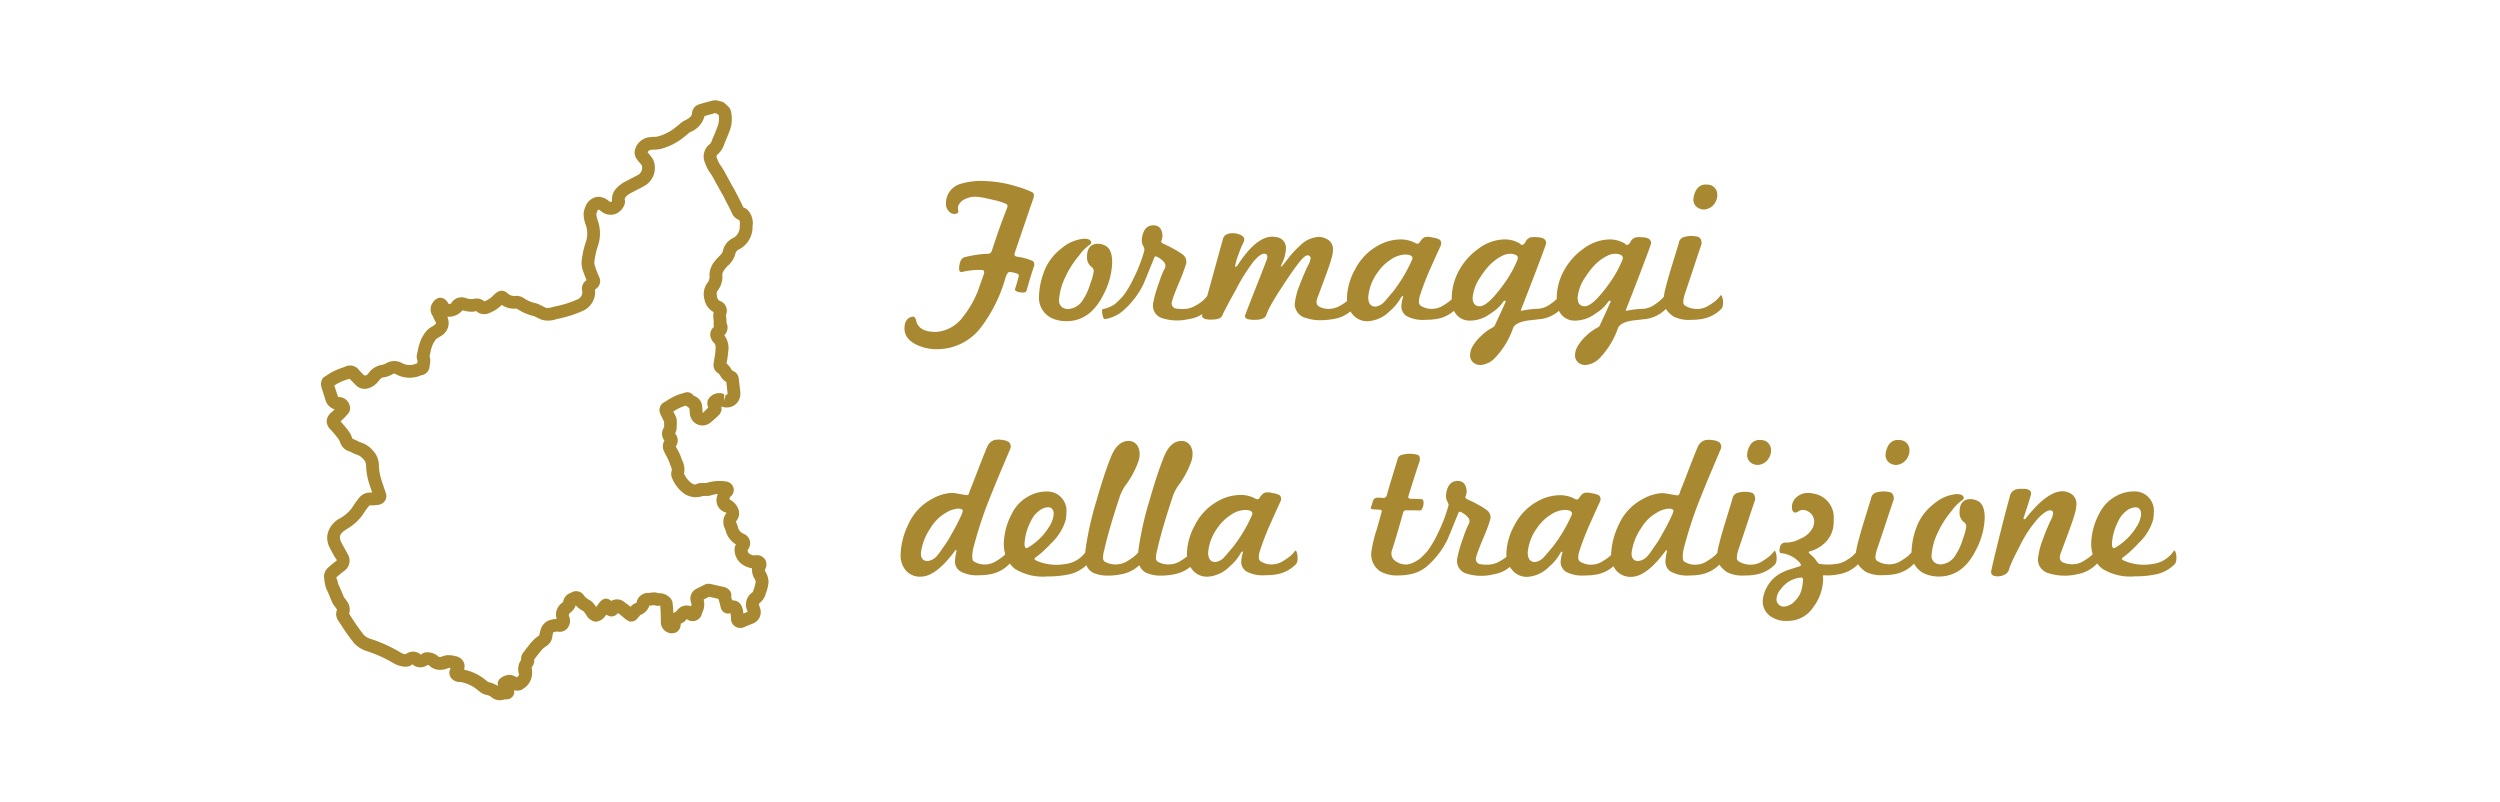 <svg xmlns="http://www.w3.org/2000/svg" width="249.275" height="80" viewBox="0 0 249.275 80">
  <g id="cremosi-tradzione" transform="translate(8127 -5808)">
    <rect id="Rettangolo_1352" data-name="Rettangolo 1352" width="249.275" height="80" transform="translate(-8127 5808)" fill="none"/>
    <g id="Raggruppa_1843" data-name="Raggruppa 1843" transform="translate(10065 15029.676)">
      <path id="Unione_28" data-name="Unione 28" d="M17.746,59.819a1.294,1.294,0,0,1-.763-.32,1.072,1.072,0,0,0-.518-.219,1.587,1.587,0,0,1-.524-.233c-.112-.081-.214-.163-.314-.244a3.682,3.682,0,0,0-1.788-.815.432.432,0,0,1-.276-.016,1.176,1.176,0,0,1-.44-.226.865.865,0,0,1-.268-.959.8.8,0,0,1,.064-.148l.014-.022a.946.946,0,0,0-.167-.029,1.942,1.942,0,0,1-.722.192,1.547,1.547,0,0,1-1.29-.459h-.165a1.165,1.165,0,0,1-1.481-.095c-.343.436-1.285.227-1.793-.054a13.38,13.38,0,0,0-2.641-1.219A2.948,2.948,0,0,1,3.3,54.124a20.2,20.2,0,0,1-1.306-1.84l-.3-.446a1.14,1.14,0,0,1-.084-1.054.659.659,0,0,1-.085-.116l-.14-.2a1.859,1.859,0,0,1-.235-.355c-.107-.231-.2-.466-.3-.7L.7,49.036a2.578,2.578,0,0,1-.222-.5,5.9,5.9,0,0,1-.167-.967,1.172,1.172,0,0,1,.318-.889,9.19,9.19,0,0,1,.823-.693l.147-.134a3.768,3.768,0,0,1-.342-.532C1.1,45.039.938,44.75.8,44.449a2.113,2.113,0,0,1-.167-1.034,2.36,2.36,0,0,1,1.275-1.737,4.046,4.046,0,0,0,1.131-.956l.2-.3a8.347,8.347,0,0,1,.495-.691,1.438,1.438,0,0,1,.948-.607c.128-.01.256-.012.382-.012H5.11l-.019-.059c-.144-.415-.287-.828-.4-1.253a6.259,6.259,0,0,1-.187-1.417.915.915,0,0,0-.3-.625,1.329,1.329,0,0,0-.634-.428,2.45,2.45,0,0,1-.483-.209,1.571,1.571,0,0,0-.237-.111,1.319,1.319,0,0,1-.876-.756l-.066-.16a1.6,1.6,0,0,0-.153-.311,9.982,9.982,0,0,0-.789-.94,1.211,1.211,0,0,1-.392-.889,1.231,1.231,0,0,1,.491-.852c.107-.089.2-.184.3-.283a1.367,1.367,0,0,1-.925-.977L.059,28.637a1.153,1.153,0,0,1-.049-.471l.053-.2a.625.625,0,0,1,.273-.382l.233-.15a5.57,5.57,0,0,1,.679-.407,8.431,8.431,0,0,1,.892-.367l.27-.1a1.112,1.112,0,0,1,1.4.356c.159.17.32.333.483.5.222.066.3-.021.442-.188a2.007,2.007,0,0,1,1.335-.846,1.2,1.2,0,0,0,.415-.15,1.615,1.615,0,0,1,1.684.016,1.651,1.651,0,0,0,1.353,0,.743.743,0,0,1,.078-.024l.009-.074a.9.9,0,0,0,.023-.2.908.908,0,0,1-.054-.607l.075-.365a6.065,6.065,0,0,1,.249-.918A3.861,3.861,0,0,1,10.518,23a1.893,1.893,0,0,1,.562-.435l.163-.1c.3-.207.254-.281.142-.458a1.966,1.966,0,0,1-.172-.353,1.14,1.14,0,0,0-.07-.151,1.16,1.16,0,0,1,.035-1.37,1.03,1.03,0,0,1,.63-.444.863.863,0,0,1,.784.4,1.99,1.99,0,0,1,.155.228c.145-.006.216-.044.249-.089a1.2,1.2,0,0,1,1.478-.5,1.374,1.374,0,0,0,.761.068,1.525,1.525,0,0,1,.337-.037,1.275,1.275,0,0,1,.726.289,2.524,2.524,0,0,0,.955-.648c.667-.662,1.1-.4,1.438-.089a.96.96,0,0,0,.733.191,1.374,1.374,0,0,1,.792.212,3.26,3.26,0,0,0,1.145.508,1.636,1.636,0,0,1,.508.192l.314.153c.094.047.186.093.279.13a1.328,1.328,0,0,0,.556-.059l.341-.085a10.345,10.345,0,0,0,2.289-.731.8.8,0,0,0,.417-.761,1,1,0,0,1,.423-1.127c-.121-.281-.233-.565-.327-.856a2.248,2.248,0,0,1-.167-1.036,9.031,9.031,0,0,1,.418-1.907,2.561,2.561,0,0,0-.032-1.777,3.529,3.529,0,0,1-.19-.98,1.77,1.77,0,0,1,.143-.66l.055-.161A1.511,1.511,0,0,1,27.5,9.635c.041-.005.212-.013.252-.01a1.7,1.7,0,0,1,.919.392.551.551,0,0,0,.225.123.311.311,0,0,0,.131-.089,1.619,1.619,0,0,1,.463-1.311,3.239,3.239,0,0,1,.992-.7l.258-.14c.145-.085.3-.161.452-.238a4.964,4.964,0,0,0,.547-.3.862.862,0,0,0,.274-.831,2.256,2.256,0,0,0-.254-.332c-.1-.118-.2-.236-.285-.362a1.082,1.082,0,0,1-.16-.9,1.7,1.7,0,0,1,1.464-1.263c.13-.014.256-.019.382-.025a2.866,2.866,0,0,0,.432-.04,4.918,4.918,0,0,0,1.881-1c.122-.09.184-.146.248-.2a2.441,2.441,0,0,1,.545-.391c.553-.275.718-.448.739-.772a.987.987,0,0,1,.655-.827c.261-.087.539-.163.823-.239l.376-.1c.008,0,.161-.041.168-.043a1.256,1.256,0,0,1,.419-.031l.508.123a.622.622,0,0,1,.275.141l.286.257a1.054,1.054,0,0,1,.345.483,3.367,3.367,0,0,1-.171,2.2c-.149.39-.307.772-.471,1.149a2.2,2.2,0,0,1-.6.976c-.221.184-.185.283-.159.357a3.524,3.524,0,0,0,.244.57c.059.107.131.208.2.31.081.117.158.233.227.353.147.254.284.508.421.761L41,8.509c.108.184.215.37.314.562.279.536.559,1.079.823,1.63a.932.932,0,0,1,.519.359,1.918,1.918,0,0,1,.381,1.5,2.508,2.508,0,0,1-1.321,2.293.654.654,0,0,0-.382.4,2.305,2.305,0,0,1-.751,1.237,2.717,2.717,0,0,0-.271.3c-.208.283-.3.431-.289.612a2.208,2.208,0,0,1-.444,1.545c-.121.141-.158.273-.074.683a.524.524,0,0,0,.328.4,1.02,1.02,0,0,1,.582,1.29.948.948,0,0,0,0,.384,2.843,2.843,0,0,1,.019.478,1.082,1.082,0,0,1-.212,1.251,2.114,2.114,0,0,1,.386,1.638,8.235,8.235,0,0,1-.112.868c-.019.1-.038.2-.054.3a2.142,2.142,0,0,1,.46.553l.122.167a.916.916,0,0,1,.637.789l.147,1.261a1.458,1.458,0,0,1-.355,1.207,1.381,1.381,0,0,1-1.391.355l-.14-.031a.921.921,0,0,1-.189.79l-.176.17a7.9,7.9,0,0,1-.691.61,1.252,1.252,0,0,1-1.892-.283,1.562,1.562,0,0,1-.2-.744c-.022-.194-.029-.287-.034-.38-.122-.094-.24-.175-.354-.26a3.44,3.44,0,0,0-.473.163,4.464,4.464,0,0,0-.775.433c.022.048.047.1.074.143l.179.359a1.151,1.151,0,0,1,.091.507,6.043,6.043,0,0,1-.021.7,1.321,1.321,0,0,1-.147.485,1.008,1.008,0,0,1,.07,1.275c.057.124.12.238.182.351a5.071,5.071,0,0,1,.373.823c.029.086.059.165.094.245a2.011,2.011,0,0,1,.171,1.29,2.352,2.352,0,0,0,.672.9.836.836,0,0,0,.384.191.346.346,0,0,0,.179-.042,1.439,1.439,0,0,1,.669-.106c.019,0,.305,0,.324,0a4.3,4.3,0,0,1,2.037-.14.883.883,0,0,1,.679.661.846.846,0,0,1-.328.848c-.032.023-.051.085-.093.26a1.788,1.788,0,0,1,.905,1.007,1.2,1.2,0,0,1-.2,1.133c-.045.053-.061.074,0,.221s.1.239.128.336a.984.984,0,0,0,.565.733,1.028,1.028,0,0,1,.653.742,1.083,1.083,0,0,1-.244.9c.051.251.107.3.211.36a1.233,1.233,0,0,0,.386.164,1.817,1.817,0,0,1,.386-.025.94.94,0,0,1,.8.479.994.994,0,0,1-.05.972.5.5,0,0,0,.078.239,1.964,1.964,0,0,1,.281,1.063,4.252,4.252,0,0,1-.268,1.066,1.741,1.741,0,0,1-.5.854.99.99,0,0,0-.2.19c.006.029.07.233.113.371a1.221,1.221,0,0,1-.755,1.6c-.258.1-.517.206-.772.318a1.046,1.046,0,0,1-.506.1.92.92,0,0,1-.851-.94,4.349,4.349,0,0,0-.044-.517,2.088,2.088,0,0,1-.267.023.773.773,0,0,1-.726-.667c-.028-.138-.068-.283-.11-.428l-.043-.167a1,1,0,0,1-.059-.2c-.31-.075-.618-.147-.93-.215l-.543.273a1.587,1.587,0,0,1,.024.157,1.743,1.743,0,0,1-.134,1.083,1.287,1.287,0,0,0-.068.19.95.95,0,0,1-1.523.516,1.158,1.158,0,0,1-.595.469.938.938,0,0,1-.4.843,1.193,1.193,0,0,1-.509.116,1.129,1.129,0,0,1-1.065-.985l-.021-1.111c-.008-.208-.022-.425-.043-.642a.113.113,0,0,1-.022-.022,1.058,1.058,0,0,1-.629-.07c.037.018-.051.031-.112.041a2.586,2.586,0,0,1-.326.031,1.447,1.447,0,0,1-.951.949c.07-.018,0,.044-.034.089-.049.061-.1.118-.149.171a.809.809,0,0,1-.854.359,1.876,1.876,0,0,1-.464-.289l-.485-.412c-.072-.044-.138-.085-.2-.128a.773.773,0,0,1-1.137.154l-.113.129a1.262,1.262,0,0,1-.988.581,1.3,1.3,0,0,1-.913-.679l-.105-.151a1.407,1.407,0,0,0-.178-.231,2.324,2.324,0,0,1-.767-.581,1.136,1.136,0,0,1-.322.536,1.509,1.509,0,0,1-.27.249.275.275,0,0,0-.054.349,1.17,1.17,0,0,1-.136,1.1.984.984,0,0,1-.855.412l-.181-.022a1.2,1.2,0,0,0-.314.041c-.112.027-.122.068-.124.09a2.408,2.408,0,0,0-.069.33,1.3,1.3,0,0,1-.622,1,1.966,1.966,0,0,0-.42.345c-.165.187-.32.388-.474.588l-.285.369a.024.024,0,0,1-.016.011,1.041,1.041,0,0,1-.258.8,2.478,2.478,0,0,1,.04.776,1.844,1.844,0,0,1-.82,1.319,1.032,1.032,0,0,1-.969.171.877.877,0,0,1,.014.29.756.756,0,0,1-.734.629c-.031,0-.215.012-.246.012a1.618,1.618,0,0,1-.462.073Zm-4.364-4.4a1.113,1.113,0,0,1,.875.643,1.058,1.058,0,0,1,.013.71,4.909,4.909,0,0,1,2.16,1.04c.081.066.161.131.247.192a2.927,2.927,0,0,1,.985.406.7.7,0,0,1,.251-.788,1.493,1.493,0,0,1,.949-.33,1.424,1.424,0,0,1,.651.241l.022.012c.158-.142.219-.22.224-.313a1.546,1.546,0,0,1,.2-1.424,1.113,1.113,0,0,1,.3-.85l.278-.357c.171-.225.343-.447.528-.656a3.191,3.191,0,0,1,.683-.571c.064-.209.1-.357.131-.5a1.419,1.419,0,0,1,1.1-1.087,2.584,2.584,0,0,1,.535-.076,1.372,1.372,0,0,1,.291-1.381,1.12,1.12,0,0,1,.239-.217l.1-.1a1.155,1.155,0,0,1,.8-.914.914.914,0,0,1,1.292.293,1.563,1.563,0,0,0,.455.39,1.7,1.7,0,0,1,.7.67l.046.068a3.983,3.983,0,0,0,.256-.334c.511-.714.951-.514,1.256-.268a1.144,1.144,0,0,1,1.416.212,1.22,1.22,0,0,1,.235.149l.266.227a1.208,1.208,0,0,1,.6-.4,1.169,1.169,0,0,1,1.228-.986,1.3,1.3,0,0,0,.176-.019,2.115,2.115,0,0,1,.437-.031,2.077,2.077,0,0,1,.358.08,1.457,1.457,0,0,1,1.082.4.9.9,0,0,1,.311.53c.041.319.062.625.075.931l0,.124A1.431,1.431,0,0,1,35.4,51l.117-.145a1.177,1.177,0,0,1,1.381-.4.552.552,0,0,0,.047-.172c-.005-.018-.028-.181-.029-.2a1.089,1.089,0,0,1,.5-1.364l.859-.431a.929.929,0,0,1,.594-.055c.318.068.714.157,1.1.251a1.137,1.137,0,0,1,.822.434.869.869,0,0,1,.118.629l.058.2c.012.037.018.072.031.107.356.011.967.128,1.1,1.1.011.075.021.149.031.228.135-.064.287-.124.44-.18a1.461,1.461,0,0,1,.487-1.958c.011-.023.066-.191.089-.265a3.232,3.232,0,0,0,.206-.77c0-.025-.006-.1-.107-.293a1.752,1.752,0,0,1-.26-1.054,2.272,2.272,0,0,1-.834-.3,1.758,1.758,0,0,1-.895-1.39,1.045,1.045,0,0,1,.125-.688,2.277,2.277,0,0,1-1.036-1.409l-.07-.182a1.437,1.437,0,0,1,.184-1.57,1.261,1.261,0,0,1-.965-1.606c.018-.076.039-.171.07-.27a3.816,3.816,0,0,0-.692.153,1.383,1.383,0,0,1-.466.049c-.163,0-.238,0-.315,0a2.063,2.063,0,0,1-1.971-.3,3.6,3.6,0,0,1-1.076-1.409,1.08,1.08,0,0,1-.065-.821c.03-.1-.013-.229-.12-.506-.045-.107-.086-.217-.122-.326a3.812,3.812,0,0,0-.289-.611c-.095-.177-.188-.353-.265-.535a1.114,1.114,0,0,1,.059-.987l.01-.013a1.117,1.117,0,0,1-.026-1.344c-.006-.149-.008-.348-.009-.547l-.131-.275c-.087-.167-.172-.337-.246-.508a.89.89,0,0,1,.487-1.209,6.2,6.2,0,0,1,1.071-.607,4.925,4.925,0,0,1,.664-.233l.26-.08a.754.754,0,0,1,.848.326,1.224,1.224,0,0,1,.815.841,2.143,2.143,0,0,1,.041.353l.029.34a1.189,1.189,0,0,0,.024.193c.206-.223.376-.389.543-.551-.01-.031-.021-.062-.032-.094a1,1,0,0,1-.017-.623A1.247,1.247,0,0,1,40.2,29.3l.013.661.15-.621.165,0a.294.294,0,0,0,.013-.171l-.122-1.082a1.484,1.484,0,0,1-.495-.45l-.105-.165a.758.758,0,0,0-.188-.241.952.952,0,0,1-.483-.911c.022-.2.054-.4.091-.6.037-.221.076-.439.091-.659.04-.511.037-.7-.11-.843a1.364,1.364,0,0,1-.4-.772,1.012,1.012,0,0,1,.364-.85,2.052,2.052,0,0,1-.024-.475.96.96,0,0,0,0-.168,2.765,2.765,0,0,1-.01-.84,1.785,1.785,0,0,1-.9-1.224,1.932,1.932,0,0,1,.343-1.76.958.958,0,0,0,.147-.68,2.192,2.192,0,0,1,.543-1.419,4.25,4.25,0,0,1,.39-.436c.227-.229.367-.376.4-.563a1.863,1.863,0,0,1,1.05-1.31,1.243,1.243,0,0,0,.633-1.188,1.32,1.32,0,0,0-.033-.587,1.228,1.228,0,0,1-.743-.7c-.257-.535-.53-1.063-.8-1.589-.088-.173-.189-.34-.284-.509l-.474-.856c-.134-.242-.262-.487-.4-.725-.05-.091-.114-.182-.177-.274-.094-.136-.186-.272-.265-.414a4.807,4.807,0,0,1-.329-.762,1.535,1.535,0,0,1,.543-1.762A.872.872,0,0,0,38.981,4c0-.008.061-.147.064-.153.157-.358.307-.72.444-1.085a2.209,2.209,0,0,0,.171-1.282L39.5,1.337l-.306-.074.013.047-.4.108c-.188.051-.377.1-.563.158A2.3,2.3,0,0,1,36.83,3.165a1.743,1.743,0,0,0-.274.211c-.092.078-.181.157-.276.225a6.106,6.106,0,0,1-2.443,1.258,4.034,4.034,0,0,1-.625.064c-.1,0-.2.008-.3.019a.374.374,0,0,0-.332.247c.046.061.1.122.147.181a3.794,3.794,0,0,1,.388.518,2.074,2.074,0,0,1-.677,2.536,6.914,6.914,0,0,1-.68.379c-.133.065-.262.13-.39.2l-.3.161a2.33,2.33,0,0,0-.621.409c-.137.158-.174.258-.159.3.179.618-.442,1.3-.945,1.469a1.465,1.465,0,0,1-1.372-.25,1.341,1.341,0,0,0-.3-.2c.007,0-.069.067-.1.1.012,0-.017.078-.044.155a.993.993,0,0,0-.064.2,2.371,2.371,0,0,0,.132.616,3.9,3.9,0,0,1,.008,2.606,7.752,7.752,0,0,0-.352,1.634,1.5,1.5,0,0,0,.1.4c.128.4.265.718.4,1.039a.893.893,0,0,1-.285,1.121c-.058.049-.1.085-.138.117a2.065,2.065,0,0,1-1.115,2.07,11.539,11.539,0,0,1-2.561.833l-.179.041a2.362,2.362,0,0,1-1.463.055c-.14-.055-.272-.117-.4-.181l-.339-.166a5.366,5.366,0,0,1-1.758-.763,2.268,2.268,0,0,1-1.483-.361,3.721,3.721,0,0,1-1.3.83,1.189,1.189,0,0,1-1.28-.246c-.184.173-.889.076-1.335-.051a1.764,1.764,0,0,1-1.465.639l-.051,0a1.487,1.487,0,0,1-.637,1.928c-.081.054-.166.1-.254.153a1.335,1.335,0,0,0-.211.138,2.664,2.664,0,0,0-.41.7,4.667,4.667,0,0,0-.188.727l-.066.293a1.588,1.588,0,0,1,.031.814c-.008.056-.019.111-.023.167a.962.962,0,0,1-.838.918,2.872,2.872,0,0,1-2.428-.05c-.184-.1-.234-.177-.446-.053a2.465,2.465,0,0,1-.928.321c-.143.014-.234.105-.44.339a2.007,2.007,0,0,1-1.089.759,1.223,1.223,0,0,1-1.2-.342c-.264-.266-.437-.44-.607-.621l-.288.076a7.734,7.734,0,0,0-.774.314,4.355,4.355,0,0,0-.469.28l.326.994a.623.623,0,0,0,.07.161,1.089,1.089,0,0,1,1.111.764.873.873,0,0,1-.147.907,9.645,9.645,0,0,1-.736.75c.324.361.583.671.825.994a2.575,2.575,0,0,1,.311.6l.064.148a3.422,3.422,0,0,1,.524.229,1.671,1.671,0,0,0,.244.112,2.6,2.6,0,0,1,1.234.8,2.159,2.159,0,0,1,.618,1.457,4.783,4.783,0,0,0,.148,1.12c.1.391.232.77.362,1.154l.185.54a.873.873,0,0,1-.056.715.926.926,0,0,1-.634.439,3.3,3.3,0,0,1-.714.06c-.076,0-.153,0-.231.005,0,.013-.049.058-.12.149a6.9,6.9,0,0,0-.42.583l-.219.324a5.094,5.094,0,0,1-1.475,1.29c-.467.305-.679.489-.706.78a.863.863,0,0,0,.061.4c.122.272.265.526.409.78.1.183.2.364.3.549a1.245,1.245,0,0,1-.386,1.708,9.214,9.214,0,0,0-.761.639,2.261,2.261,0,0,1,.194.621l.324.712c.086.213.173.427.268.638a2.931,2.931,0,0,1,.252.34,1.417,1.417,0,0,1,.256,1.3l.241.369A19.807,19.807,0,0,0,4.28,53.311a1.735,1.735,0,0,0,.766.421,14.481,14.481,0,0,1,2.889,1.325,1.214,1.214,0,0,0,.429.169.276.276,0,0,0,.177-.058,1.155,1.155,0,0,1,1.444.132c.26-.429,1.294-.3,1.724.175a.79.79,0,0,0,.264.03,1.708,1.708,0,0,1,.774-.178A2.537,2.537,0,0,1,13.382,55.416Zm131.45-3.8A1.822,1.822,0,0,1,143.761,50a3.2,3.2,0,0,1,.382-1.394,3.452,3.452,0,0,1,1.72-1.6,2.989,2.989,0,0,1,.515-.2l1-.323c.133-.041.2-.087.2-.141a.723.723,0,0,0-.182-.3,2.864,2.864,0,0,0-1.822-.889c-.148-.026-.18-.222-.1-.587a.558.558,0,0,1,.626-.464,2.907,2.907,0,0,0,1.4-.384,2.322,2.322,0,0,0,1.293-1.193,2.083,2.083,0,0,0,.1-.545,1.17,1.17,0,0,0-.545-.95,1.046,1.046,0,0,0-.566-.182.806.806,0,0,0-.445.131.665.665,0,0,1-.3.131c-.242,0-.365-.188-.365-.566a1.27,1.27,0,0,1,.477-.98,1.7,1.7,0,0,1,1.162-.414,1.932,1.932,0,0,1,.465.06,2.4,2.4,0,0,1,2.061,2.588v.283a2.72,2.72,0,0,1-.02.284,2.747,2.747,0,0,1-.991,1.879,3.255,3.255,0,0,1-1.354.728c-.176.04-.162.141.04.3.081.069.156.136.222.2s.133.135.2.2c.027.041.134.187.324.445a.289.289,0,0,0,.141.1,5.237,5.237,0,0,0,1.616.02,2.4,2.4,0,0,0,1.112-.383,3.745,3.745,0,0,0,.926-.758v-.011a8.369,8.369,0,0,1,.19-.92q.173-.7.516-1.849c.135-.43.266-.863.4-1.293s.258-.863.4-1.293a.728.728,0,0,1,.461-.607,2.6,2.6,0,0,1,1.436-.041.439.439,0,0,1,.294.263.744.744,0,0,1,.069.465q-.382,1.13-.788,2.364t-.867,2.587a3.115,3.115,0,0,0-.162.768.482.482,0,0,0,.141.384,2.3,2.3,0,0,0,1.455.344,2.1,2.1,0,0,0,.993-.364,5.145,5.145,0,0,0,.625-.435,2.692,2.692,0,0,0,.385-.386c0-.029,0-.058,0-.088a7.479,7.479,0,0,1,.424-2.223,5.282,5.282,0,0,1,1.859-2.567,3.986,3.986,0,0,1,2.2-.93c.338,0,.553.067.649.2.133.176.081.329-.162.465a4.292,4.292,0,0,0-.97,1.011,9.133,9.133,0,0,0-1.334,2.061,6.237,6.237,0,0,0-.667,2.325.835.835,0,0,0,.364.808,1.115,1.115,0,0,0,.545.141,1.852,1.852,0,0,0,1.494-.95,6.13,6.13,0,0,0,.73-1.637,4.843,4.843,0,0,0,.323-1.193.5.5,0,0,0-.224-.425,1.167,1.167,0,0,1-.443-1.011q0-1.295,1.111-1.293a1.588,1.588,0,0,1,.766.222q.628.365.629,1.637a7.35,7.35,0,0,1-.871,3.214q-1.31,2.646-3.7,2.648a3.588,3.588,0,0,1-1.311-.243,2.195,2.195,0,0,1-1.163-1.051.189.189,0,0,1-.032.041,3.525,3.525,0,0,1-1.978,1.03c-.162.027-.328.047-.5.061s-.347.02-.537.02a3.4,3.4,0,0,1-1.8-.344,3.823,3.823,0,0,1-.485-.414,2.03,2.03,0,0,1-.247-.324,3.539,3.539,0,0,1-1.951,1,5.373,5.373,0,0,1-1.455.1c-.068,0-.1.02-.1.06v.021a1.49,1.49,0,0,0,.021.2,4.746,4.746,0,0,1-.95,2.85,3.043,3.043,0,0,1-2.708,1.415A2.48,2.48,0,0,1,144.832,51.62Zm2.406-3.982a2.778,2.778,0,0,0-1.66,1.092,1.616,1.616,0,0,0-.443,1.03.7.7,0,0,0,.212.516.725.725,0,0,0,.535.211,1.649,1.649,0,0,0,1.112-.586,2.418,2.418,0,0,0,.647-1.131,5.293,5.293,0,0,0,.141-.95c0-.107-.02-.176-.06-.2a.287.287,0,0,0-.14-.026A1.772,1.772,0,0,0,147.237,47.638Zm-28.46-.808a2.035,2.035,0,0,1-.229-.306,3.252,3.252,0,0,1-1.67.749,4.942,4.942,0,0,1-2.721-.1,1.3,1.3,0,0,1-.879-1.212,2.254,2.254,0,0,1,.063-.485c.067-.311.149-.633.253-.97s.224-.7.372-1.092a7.7,7.7,0,0,1,.485-1.172.57.57,0,0,0,0-.546,1.951,1.951,0,0,0-.808-.646c-.11-.069-.2-.008-.263.182-.338.834-.592,1.465-.769,1.889s-.271.649-.281.678a8.437,8.437,0,0,1-2.124,2.729,3.675,3.675,0,0,1-1.678.747.144.144,0,0,1-.053.008,5.986,5.986,0,0,1-1,.095,3.475,3.475,0,0,1-1.84-.4,2.023,2.023,0,0,1-.889-2,12.7,12.7,0,0,1,.526-2.183q.243-.849.364-1.293t.141-.485c.013-.1-.048-.162-.182-.2-.109,0-.226,0-.355-.01s-.271-.018-.435-.031c-.119-.028-.148-.121-.081-.283.029-.081.059-.176.092-.283s.078-.237.133-.384a.479.479,0,0,1,.424-.2h.324a1.473,1.473,0,0,0,.2.021h.123c.067,0,.148-.069.242-.2q.24-.869.526-1.809t.607-1.991a.589.589,0,0,1,.425-.3,2.886,2.886,0,0,1,1.516,0c.2.067.274.269.222.607q-.285.849-.566,1.728t-.568,1.809c-.026.121.029.2.164.243.162,0,.342,0,.545.01s.417.016.645.031c.081.012.135.1.161.262a1.268,1.268,0,0,1-.139.688.286.286,0,0,1-.266.182c.057-.014-.4-.02-1.372-.02a.26.26,0,0,0-.244.182q-.221.806-.495,1.738c-.18.621-.381,1.28-.6,1.981a.953.953,0,0,0,.143,1.011,1.749,1.749,0,0,0,1.292.485.989.989,0,0,0,.158-.013q.205-.053.386-.119a3.578,3.578,0,0,0,.448-.231q.188-.111.356-.231a9.131,9.131,0,0,0,.753-.781,10.231,10.231,0,0,0,1.01-1.738,15.311,15.311,0,0,0,1.033-2.668.642.642,0,0,1,.028-.112.176.176,0,0,0,.011-.05,1.524,1.524,0,0,0-.141-.364,1.114,1.114,0,0,1-.121-.506,1.489,1.489,0,0,1,.01-.182,1.733,1.733,0,0,1,.031-.2q.221-1.153,1.152-1.132.788.019.868.991a1.278,1.278,0,0,1-.1.525.2.2,0,0,0,0,.183.513.513,0,0,0,.182.131c.1.047.222.108.384.183s.364.177.607.313a7.132,7.132,0,0,1,.97.606.9.9,0,0,1,.323.869,16.575,16.575,0,0,1-.707,1.9q-.321.767-.5,1.243a6.029,6.029,0,0,0-.212.657.529.529,0,0,0,.464.707,4.024,4.024,0,0,0,.97.021,2.458,2.458,0,0,0,.991-.365,3.968,3.968,0,0,0,.6-.4c-.009-.1-.013-.2-.013-.3a6.2,6.2,0,0,1,.808-2.85,5.574,5.574,0,0,1,2.264-2.364,4.669,4.669,0,0,1,2.2-.627,3.023,3.023,0,0,1,1.516.344c.214.122.365.107.445-.041a2.052,2.052,0,0,1,.243-.323.908.908,0,0,1,.323-.222,1.846,1.846,0,0,1,.769.06,1.742,1.742,0,0,1,.7.222.554.554,0,0,1,.063.607q-.285.606-1.134,2.506-.321.748-.535,1.324c-.141.383-.257.717-.352,1a2.343,2.343,0,0,0-.143.707.549.549,0,0,0,.143.405,1.987,1.987,0,0,0,1.354.323,2.085,2.085,0,0,0,.99-.364,4.721,4.721,0,0,0,.625-.435q.086-.07.165-.146v-.047a7.444,7.444,0,0,1,.748-2.951,5.339,5.339,0,0,1,2.364-2.567,4.663,4.663,0,0,1,1.84-.606,2.464,2.464,0,0,1,.576.04c.248.041.563.1.94.162.19.041.3-.006.344-.141.028-.107.123-.364.285-.768s.375-.957.644-1.658q.891-2.3.99-2.425a1.085,1.085,0,0,1,.667-.5,2.1,2.1,0,0,1,.73,0,1.618,1.618,0,0,1,.645.2.6.6,0,0,1,.161.688q-.463,1.091-1.069,2.526t-1.316,3.254a40.874,40.874,0,0,0-1.334,4.264q-.163.949.042,1.152a1.982,1.982,0,0,0,1.355.324,2.073,2.073,0,0,0,.988-.364,4.837,4.837,0,0,0,.626-.435,2.752,2.752,0,0,0,.365-.359v-.014a8.369,8.369,0,0,1,.19-.92q.173-.7.516-1.849c.135-.43.266-.863.4-1.293s.258-.863.394-1.293a.733.733,0,0,1,.463-.607,2.6,2.6,0,0,1,1.436-.041.442.442,0,0,1,.294.263.744.744,0,0,1,.069.465q-.382,1.13-.788,2.364t-.867,2.587a3.115,3.115,0,0,0-.162.768.482.482,0,0,0,.141.384,2.3,2.3,0,0,0,1.455.344,2.084,2.084,0,0,0,.99-.364,4.976,4.976,0,0,0,.627-.435,2.844,2.844,0,0,0,.485-.515c.067-.081.119-.061.161.06a1.676,1.676,0,0,1,.1.788.812.812,0,0,1-.144.445,3.525,3.525,0,0,1-1.978,1.03c-.162.027-.328.047-.5.061s-.347.02-.537.02a3.4,3.4,0,0,1-1.8-.344,3.822,3.822,0,0,1-.485-.414,1.917,1.917,0,0,1-.247-.327,3.526,3.526,0,0,1-1.952,1c-.149.027-.309.047-.477.061s-.341.02-.513.02a3.448,3.448,0,0,1-1.912-.383,1.166,1.166,0,0,1-.533-.991,3.441,3.441,0,0,1,.028-.354c.02-.167.058-.386.111-.657.014-.095.008-.141-.02-.141s-.109.067-.2.2q-1.862,2.468-3.337,2.465a1.862,1.862,0,0,1-1.765-1.059,3.5,3.5,0,0,1-1.773.838q-.242.039-.5.06c-.175.014-.358.021-.548.021a3.5,3.5,0,0,1-1.93-.374,1.156,1.156,0,0,1-.516-.98,4.055,4.055,0,0,1,.162-.889.182.182,0,0,0,0-.122c-.024-.014-.063,0-.11.041a.435.435,0,0,0-.111.141,4.734,4.734,0,0,1-1.092,1.314,3.346,3.346,0,0,1-2.163,1.011A1.872,1.872,0,0,1,118.778,46.83Zm3.8-5.477a4.6,4.6,0,0,0-1.334,1.313,4.829,4.829,0,0,0-.912,2.425q0,.949.73.95a1.452,1.452,0,0,0,.91-.526c.067-.067.172-.184.311-.354l.557-.657a15.125,15.125,0,0,0,1.878-3.173.268.268,0,0,0,.024-.121c0-.228-.233-.349-.691-.364l-.083,0A2.755,2.755,0,0,0,122.577,41.352Zm10.633-.243a4.265,4.265,0,0,0-1.575,1.556,5.471,5.471,0,0,0-.952,2.507q0,.767.668.768a1.423,1.423,0,0,0,.99-.586,3.417,3.417,0,0,0,.305-.394c.133-.2.31-.449.524-.758a7.562,7.562,0,0,0,.454-.738q.255-.455.576-1.04.285-.564.445-.91a3.022,3.022,0,0,0,.2-.5c.054-.176-.075-.275-.384-.3h-.044A2.591,2.591,0,0,0,133.21,41.109Zm-46.3,5.72a2.05,2.05,0,0,1-.229-.307,3.481,3.481,0,0,1-1.669.751,6.634,6.634,0,0,1-1.215.122,3.587,3.587,0,0,1-1.516-.284,1.453,1.453,0,0,1-.679-.76,3.515,3.515,0,0,1-1.867.922,6.634,6.634,0,0,1-1.215.122A3.59,3.59,0,0,1,77,47.111a1.451,1.451,0,0,1-.678-.758,3.627,3.627,0,0,1-1.864.941,10.041,10.041,0,0,1-2,.182,5.31,5.31,0,0,1-3.276-.768,3.014,3.014,0,0,1-.5-.529.285.285,0,0,1-.046.064,3.533,3.533,0,0,1-1.978,1.03c-.15.027-.31.047-.477.061s-.342.02-.514.02a3.442,3.442,0,0,1-1.912-.383,1.165,1.165,0,0,1-.534-.991,3.442,3.442,0,0,1,.028-.354c.021-.167.058-.386.112-.657.014-.095.008-.141-.021-.141s-.109.067-.2.2Q61.279,47.5,59.8,47.5a1.86,1.86,0,0,1-1.5-.646,2.341,2.341,0,0,1-.5-1.577,7.445,7.445,0,0,1,.748-2.951,5.344,5.344,0,0,1,2.364-2.567,4.667,4.667,0,0,1,1.84-.606,2.464,2.464,0,0,1,.576.04c.248.041.564.1.94.162.19.041.3-.006.344-.141.029-.107.123-.364.285-.768s.376-.957.644-1.658q.891-2.3.991-2.425a1.082,1.082,0,0,1,.667-.5,2.1,2.1,0,0,1,.729,0,1.612,1.612,0,0,1,.645.2.6.6,0,0,1,.161.688q-.463,1.091-1.069,2.526t-1.316,3.254a41.11,41.11,0,0,0-1.334,4.264q-.163.949.042,1.152a1.985,1.985,0,0,0,1.354.324A2.073,2.073,0,0,0,67.4,45.9a4.777,4.777,0,0,0,.626-.435,2.762,2.762,0,0,0,.207-.188A3.765,3.765,0,0,1,68.09,44.2,6.657,6.657,0,0,1,68.9,41.21a3.893,3.893,0,0,1,1.635-1.717,3.643,3.643,0,0,1,1.8-.485,2,2,0,0,1,.826.141,1.928,1.928,0,0,1,1.173,1.96,4.489,4.489,0,0,1-.059.688,5.167,5.167,0,0,1-1.458,2.364,10.748,10.748,0,0,1-.8.8c-.263.237-.524.449-.778.637-.068.068-.1.109-.1.121,0,.054.081.121.243.2a4.961,4.961,0,0,0,2.812.323,2.9,2.9,0,0,0,2.019-1.158c.005-.074.012-.152.018-.237a31.4,31.4,0,0,1,1.091-4.891q.749-2.628,1.4-4.264.686-1.82,1.939-1.718a.964.964,0,0,1,.7.394,1.431,1.431,0,0,1,.273.9,2.427,2.427,0,0,1-.122.728,9.173,9.173,0,0,1-1.395,2.546,5.988,5.988,0,0,0-.424.85q-1.131,3.4-1.575,5.4a3.894,3.894,0,0,0-.143.788.551.551,0,0,0,.143.4,2.14,2.14,0,0,0,1.372.283,2.1,2.1,0,0,0,.993-.364,5.238,5.238,0,0,0,.625-.435,2.661,2.661,0,0,0,.387-.386c.005-.071.011-.148.017-.23A31.538,31.538,0,0,1,82.6,39.956q.749-2.628,1.4-4.264.684-1.82,1.938-1.718a.96.96,0,0,1,.7.394,1.431,1.431,0,0,1,.273.9,2.453,2.453,0,0,1-.121.728,9.173,9.173,0,0,1-1.395,2.546,5.788,5.788,0,0,0-.424.85q-1.131,3.4-1.575,5.4a3.893,3.893,0,0,0-.143.788.551.551,0,0,0,.143.4,2.138,2.138,0,0,0,1.372.283,2.1,2.1,0,0,0,.993-.364,5.457,5.457,0,0,0,.6-.413c-.008-.094-.013-.193-.013-.293a6.169,6.169,0,0,1,.808-2.85,5.574,5.574,0,0,1,2.263-2.364,4.669,4.669,0,0,1,2.2-.627,3.032,3.032,0,0,1,1.516.344c.214.122.365.107.445-.041a2.053,2.053,0,0,1,.243-.323.908.908,0,0,1,.323-.222,1.846,1.846,0,0,1,.769.06,1.742,1.742,0,0,1,.7.222.554.554,0,0,1,.063.607q-.285.606-1.134,2.506c-.214.5-.392.94-.535,1.324s-.257.717-.352,1a2.343,2.343,0,0,0-.143.707.549.549,0,0,0,.143.405,1.987,1.987,0,0,0,1.354.323A2.085,2.085,0,0,0,96,45.9a4.721,4.721,0,0,0,.625-.435,2.742,2.742,0,0,0,.488-.516c.067-.081.119-.06.161.06a1.626,1.626,0,0,1,.1.788.8.8,0,0,1-.141.445,3.534,3.534,0,0,1-1.979,1.031q-.242.039-.5.06c-.176.014-.358.021-.548.021a3.5,3.5,0,0,1-1.93-.374,1.156,1.156,0,0,1-.516-.98,4.055,4.055,0,0,1,.162-.889.182.182,0,0,0,0-.122c-.024-.014-.063,0-.11.041a.448.448,0,0,0-.111.141A4.734,4.734,0,0,1,90.6,46.486,3.346,3.346,0,0,1,88.442,47.5,1.866,1.866,0,0,1,86.907,46.83Zm3.8-5.477a4.6,4.6,0,0,0-1.334,1.313,4.829,4.829,0,0,0-.912,2.425q0,.949.73.95a1.452,1.452,0,0,0,.91-.526c.067-.067.172-.184.311-.354l.557-.657a15.124,15.124,0,0,0,1.878-3.173.274.274,0,0,0,.022-.121c0-.228-.23-.349-.688-.364l-.083,0A2.755,2.755,0,0,0,90.706,41.352ZM62.35,41.109a4.278,4.278,0,0,0-1.575,1.556,5.467,5.467,0,0,0-.951,2.507q0,.767.667.768a1.421,1.421,0,0,0,.99-.586,3.317,3.317,0,0,0,.305-.394c.134-.2.31-.449.524-.758a7.56,7.56,0,0,0,.455-.738q.255-.455.576-1.04.285-.564.445-.91a2.87,2.87,0,0,0,.2-.5c.055-.176-.075-.275-.384-.3h-.044A2.594,2.594,0,0,0,62.35,41.109Zm9.23-.151a2.564,2.564,0,0,0-.78.98,5.516,5.516,0,0,0-.645,2.264q0,.647.4.364A6.042,6.042,0,0,0,72.62,42.5a2.6,2.6,0,0,0,.443-1.233c0-.459-.194-.688-.586-.688A1.553,1.553,0,0,0,71.58,40.958Zm95.241,6.458a.379.379,0,0,1-.283-.424q.019-.265.908-3.84.445-1.779.7-2.719t.291-1.081a.916.916,0,0,1,.568-.546,1.974,1.974,0,0,1,.725-.06,1.122,1.122,0,0,1,.689.162.532.532,0,0,1,.059.5c-.1.391-.329,1.1-.667,2.122-.067.162-.059.243.022.243a.235.235,0,0,0,.2-.142q2.1-2.646,3.617-2.647a1.509,1.509,0,0,1,.6.121,1.169,1.169,0,0,1,.79,1.132,3.416,3.416,0,0,1-.141.91q-.185.706-.788,2.3-.324.867-.485,1.313c-.109.3-.17.459-.182.485a1.329,1.329,0,0,0-.061.344.547.547,0,0,0,.3.485,2.485,2.485,0,0,0,1.152.182,2.092,2.092,0,0,0,.993-.364,5,5,0,0,0,.625-.435,2.724,2.724,0,0,0,.205-.185,3.785,3.785,0,0,1-.147-1.078,6.657,6.657,0,0,1,.811-2.992,3.888,3.888,0,0,1,1.635-1.717,3.642,3.642,0,0,1,1.8-.485,2.005,2.005,0,0,1,.827.141,1.928,1.928,0,0,1,1.173,1.96,4.383,4.383,0,0,1-.059.688,5.155,5.155,0,0,1-1.457,2.364,10.754,10.754,0,0,1-.8.8c-.263.237-.523.449-.778.637-.069.068-.1.109-.1.121,0,.054.081.121.243.2a4.961,4.961,0,0,0,2.812.323,2.946,2.946,0,0,0,2.122-1.293c.067-.081.119-.06.161.06a1.658,1.658,0,0,1,.1.788.806.806,0,0,1-.144.445,3.648,3.648,0,0,1-1.978,1.051,10.041,10.041,0,0,1-2,.182,5.31,5.31,0,0,1-3.276-.768,2.982,2.982,0,0,1-.5-.527.29.29,0,0,1-.044.062,3.543,3.543,0,0,1-1.981,1.03,5.413,5.413,0,0,1-2.789-.1,1.444,1.444,0,0,1-1.092-1.374,7.583,7.583,0,0,1,.485-1.981c.148-.419.287-.784.425-1.1s.255-.59.362-.819a1.611,1.611,0,0,0,.244-.727.252.252,0,0,0-.182-.263q-.406-.121-1.243.707a11.873,11.873,0,0,0-1.89,2.83c-.3.566-.534,1.037-.709,1.415a7.553,7.553,0,0,0-.362.889.793.793,0,0,1-.323.485,1.552,1.552,0,0,1-.8.243A1.317,1.317,0,0,1,166.82,47.416Zm13.186-6.458a2.581,2.581,0,0,0-.78.98,5.526,5.526,0,0,0-.644,2.264c0,.431.133.552.4.364a6.05,6.05,0,0,0,2.062-2.061,2.6,2.6,0,0,0,.443-1.233c0-.459-.194-.688-.587-.688A1.555,1.555,0,0,0,180.006,40.958Zm-23.354-4.679a.945.945,0,0,1-.646-.91,2.066,2.066,0,0,1,.281-.95,1.073,1.073,0,0,1,1.076-.545,1.206,1.206,0,0,1,.382.061.987.987,0,0,1,.645.969,1.309,1.309,0,0,1-.162.668,1.373,1.373,0,0,1-1.148.787A1.04,1.04,0,0,1,156.652,36.279Zm-13.8,0a.945.945,0,0,1-.646-.91,2.066,2.066,0,0,1,.281-.95,1.071,1.071,0,0,1,1.073-.545,1.21,1.21,0,0,1,.384.061.986.986,0,0,1,.644.969,1.308,1.308,0,0,1-.161.668,1.373,1.373,0,0,1-1.15.787A1.037,1.037,0,0,1,142.851,36.279Zm-17.5-10.147a.91.91,0,0,1-.305-.727,1.858,1.858,0,0,1,.235-.839,4.313,4.313,0,0,1,.859-1.061,4.529,4.529,0,0,1,1.049-.788c.094-.055.19-.115.285-.182q.261-.567.533-1.152t.558-1.233c.067-.107.047-.162-.062-.162-.067,0-.128.047-.18.141a4.155,4.155,0,0,1-1.235,1.132,3.4,3.4,0,0,1-2.1.707,1.692,1.692,0,0,1-1.543-.979,3.484,3.484,0,0,1-1.749.817c-.15.013-.328.032-.538.061s-.453.052-.738.081c-.873.121-1.392.375-1.553.768a8.21,8.21,0,0,1-1.822,2.992,2.218,2.218,0,0,1-1.413.687,1.106,1.106,0,0,1-.748-.263.91.91,0,0,1-.305-.727,1.858,1.858,0,0,1,.235-.839,4.292,4.292,0,0,1,.859-1.061,4.529,4.529,0,0,1,1.049-.788c.095-.055.19-.115.284-.182q.262-.567.534-1.152t.558-1.233c.067-.107.047-.162-.062-.162-.067,0-.128.047-.18.141a4.15,4.15,0,0,1-1.236,1.132,3.4,3.4,0,0,1-2.1.707,1.694,1.694,0,0,1-1.544-.979,3.474,3.474,0,0,1-1.749.817q-.243.039-.506.061c-.175.014-.357.02-.548.02a3.506,3.506,0,0,1-1.93-.374,1.157,1.157,0,0,1-.516-.981,4.064,4.064,0,0,1,.162-.889.169.169,0,0,0,0-.121c-.024-.014-.063,0-.109.04a.432.432,0,0,0-.112.142,4.732,4.732,0,0,1-1.092,1.313,3.346,3.346,0,0,1-2.163,1.011,1.866,1.866,0,0,1-1.535-.667,2.011,2.011,0,0,1-.229-.308,3.47,3.47,0,0,1-1.671.752,6.807,6.807,0,0,1-1.255.122,4.566,4.566,0,0,1-1.516-.222,1.449,1.449,0,0,1-1.112-1.374,6.757,6.757,0,0,1,.506-1.94c.149-.392.289-.744.427-1.061s.26-.6.382-.839a1.9,1.9,0,0,0,.263-.728.268.268,0,0,0-.3-.3c-.188,0-.464.228-.829.687-.242.31-.509.673-.8,1.092s-.61.9-.959,1.435q-.649.992-1.031,1.678a6.267,6.267,0,0,0-.5,1.072c-.107.309-.493.464-1.152.464q-1.112,0-.95-.464.467-1.234,1.011-2.6t1.132-2.9c.133-.378.075-.586-.182-.626q-.425-.061-1.152.808a18.587,18.587,0,0,0-1.759,2.83q-1.073,1.92-1.332,2.526c-.109.269-.487.405-1.134.405s-.936-.162-.869-.485l.022-.076a3.154,3.154,0,0,1-1.331.5,4.935,4.935,0,0,1-2.72-.1,1.3,1.3,0,0,1-.882-1.212,2.262,2.262,0,0,1,.065-.485c.065-.311.148-.633.253-.97s.224-.7.37-1.092a7.524,7.524,0,0,1,.487-1.173.578.578,0,0,0,0-.545,1.948,1.948,0,0,0-.81-.647c-.11-.068-.2-.008-.263.183q-.506,1.251-.766,1.889c-.178.425-.274.649-.282.678a8.427,8.427,0,0,1-2.126,2.728,3.661,3.661,0,0,1-1.676.748c-.083.027-.141-.014-.182-.121a1.557,1.557,0,0,1-.141-.667c0-.122.026-.191.083-.2a3.151,3.151,0,0,0,1.168-.485,7.087,7.087,0,0,0,.912-.91,10.6,10.6,0,0,0,1.011-1.738,15.151,15.151,0,0,0,1.03-2.668A1.068,1.068,0,0,1,82.1,14.9a.13.13,0,0,0,.011-.05,1.391,1.391,0,0,0-.142-.364,1.124,1.124,0,0,1-.121-.506,1.489,1.489,0,0,1,.01-.182,1.732,1.732,0,0,1,.031-.2c.149-.769.531-1.147,1.152-1.132.527.012.815.344.868.99a1.249,1.249,0,0,1-.1.526.2.2,0,0,0,0,.182.5.5,0,0,0,.182.131l.384.183c.164.072.364.177.608.313a7.379,7.379,0,0,1,.97.606.894.894,0,0,1,.323.869,16.763,16.763,0,0,1-.709,1.9q-.321.767-.5,1.243a6.25,6.25,0,0,0-.211.657.528.528,0,0,0,.463.707,4,4,0,0,0,.97.02,2.446,2.446,0,0,0,.993-.364,3.335,3.335,0,0,0,1.087-.915q.235-.844.477-1.723.516-1.87,1.084-3.931c.091-.4.424-.606.988-.606a1.638,1.638,0,0,1,.707.141c.3.122.445.283.445.485a.583.583,0,0,1-.081.283,10.233,10.233,0,0,0-.485,1.173,5.842,5.842,0,0,0-.344,1.172q0,.3.344-.222Q93.29,13.6,94.866,13.6a1.41,1.41,0,0,1,.162.01c.052.005.115.016.182.03a1.067,1.067,0,0,1,1.011,1.132,3.707,3.707,0,0,1-.384,1.475c-.107.229-.128.344-.06.344.014,0,.224-.256.626-.768a9.419,9.419,0,0,1,1.334-1.436,2.854,2.854,0,0,1,1.72-.768,1.7,1.7,0,0,1,.806.2,1.1,1.1,0,0,1,.647,1.091,2.827,2.827,0,0,1-.122.769q-.182.706-.788,2.3-.321.867-.485,1.314t-.182.484a1.4,1.4,0,0,0-.06.344.511.511,0,0,0,.283.465,2.041,2.041,0,0,0,1.173.2,2.437,2.437,0,0,0,.99-.364,3.949,3.949,0,0,0,.6-.407c-.009-.1-.013-.2-.013-.3a6.166,6.166,0,0,1,.808-2.849,5.582,5.582,0,0,1,2.264-2.365,4.681,4.681,0,0,1,2.2-.626,3.013,3.013,0,0,1,1.516.344c.215.121.365.107.446-.041a2.061,2.061,0,0,1,.242-.324.908.908,0,0,1,.323-.222,1.867,1.867,0,0,1,.769.061,1.753,1.753,0,0,1,.706.222.556.556,0,0,1,.062.607q-.285.606-1.134,2.506c-.214.5-.392.941-.535,1.324s-.257.718-.352,1a2.333,2.333,0,0,0-.143.707.546.546,0,0,0,.143.4,1.987,1.987,0,0,0,1.354.323,2.075,2.075,0,0,0,.99-.364,4.638,4.638,0,0,0,.625-.435c.057-.047.111-.095.163-.143,0-.016,0-.032,0-.049a5.783,5.783,0,0,1,.709-2.789,6.5,6.5,0,0,1,1.979-2.223,4.481,4.481,0,0,1,2.588-.91,2.92,2.92,0,0,1,1.535.425.245.245,0,0,0,.2.121c.148,0,.287-.148.425-.445a.942.942,0,0,1,.424-.3,2.273,2.273,0,0,1,.587-.02,1.847,1.847,0,0,1,.624.1.515.515,0,0,1,.344.485q0,.14-1.192,3.254-1.069,2.767-1.271,3.274a.139.139,0,0,0-.021.06.064.064,0,0,1-.02.041q-.043.1,0,.122a.492.492,0,0,0,.14-.02,9.965,9.965,0,0,1,1.639-.183,2.3,2.3,0,0,0,1.15-.464,5.172,5.172,0,0,0,.626-.5c0-.008,0-.017,0-.025a5.783,5.783,0,0,1,.709-2.789,6.5,6.5,0,0,1,1.979-2.223,4.481,4.481,0,0,1,2.587-.91,2.92,2.92,0,0,1,1.535.425.245.245,0,0,0,.2.121c.148,0,.287-.148.425-.445a.942.942,0,0,1,.424-.3,2.276,2.276,0,0,1,.587-.02,1.853,1.853,0,0,1,.625.1.515.515,0,0,1,.343.485q0,.14-1.192,3.254-1.069,2.767-1.271,3.274a.139.139,0,0,0-.021.06.064.064,0,0,1-.02.041q-.043.1,0,.122a.492.492,0,0,0,.14-.02,9.977,9.977,0,0,1,1.639-.183,2.3,2.3,0,0,0,1.15-.464,4.785,4.785,0,0,0,.832-.709,8.157,8.157,0,0,1,.189-.918q.173-.7.516-1.85c.135-.43.266-.863.4-1.293s.258-.863.394-1.294a.73.73,0,0,1,.463-.606,2.592,2.592,0,0,1,1.435-.041.443.443,0,0,1,.3.263.742.742,0,0,1,.069.464q-.382,1.131-.788,2.365T136,19.3a3.149,3.149,0,0,0-.161.769.477.477,0,0,0,.141.383,2.3,2.3,0,0,0,1.455.344,2.091,2.091,0,0,0,.99-.364A5.06,5.06,0,0,0,139.05,20a2.816,2.816,0,0,0,.485-.516c.067-.08.12-.06.162.061a1.674,1.674,0,0,1,.1.788.812.812,0,0,1-.143.445,3.538,3.538,0,0,1-1.979,1.031c-.161.026-.328.047-.495.06s-.347.021-.537.021a3.4,3.4,0,0,1-1.8-.344,3.975,3.975,0,0,1-.485-.414,2.068,2.068,0,0,1-.248-.328,3.522,3.522,0,0,1-1.952,1c-.15.013-.328.032-.538.061s-.453.052-.737.081q-1.311.181-1.554.768a8.2,8.2,0,0,1-1.822,2.992,2.218,2.218,0,0,1-1.413.687A1.106,1.106,0,0,1,125.347,26.132ZM106.673,15.885a4.59,4.59,0,0,0-1.335,1.314,4.821,4.821,0,0,0-.911,2.425q0,.949.729.95a1.447,1.447,0,0,0,.91-.526c.067-.067.172-.184.311-.354s.328-.385.558-.656a15.189,15.189,0,0,0,1.877-3.173.26.26,0,0,0,.022-.122c0-.229-.23-.349-.689-.364l-.082,0A2.747,2.747,0,0,0,106.673,15.885Zm21.636-.4a4.3,4.3,0,0,0-.791.485,5.113,5.113,0,0,0-.758.728,7.78,7.78,0,0,0-.665.909,4.268,4.268,0,0,0-.79,2.062c0,.578.238.869.71.869q.809,0,2.423-2.244a11.278,11.278,0,0,0,1.334-2.385c.081-.229.035-.388-.139-.475a1.257,1.257,0,0,0-.565-.131A1.8,1.8,0,0,0,128.309,15.481Zm-10.47,0a4.294,4.294,0,0,0-.79.485,5.113,5.113,0,0,0-.758.728,7.781,7.781,0,0,0-.665.909,4.268,4.268,0,0,0-.79,2.062c0,.578.239.869.709.869q.81,0,2.424-2.244a11.318,11.318,0,0,0,1.334-2.385c.081-.229.034-.388-.139-.475a1.257,1.257,0,0,0-.565-.131A1.8,1.8,0,0,0,117.839,15.481Zm-57.594,9.2q-2.061-.567-2.059-1.94c0-.607.214-.985.647-1.132.052-.014.1-.022.129-.031a.659.659,0,0,1,.091-.01c.123,0,.217.113.285.344q.243,1.231,2.08,1.173a3.619,3.619,0,0,0,2.569-1.455,10.144,10.144,0,0,0,1.536-2.668c.093-.271.188-.536.281-.8s.19-.529.285-.8.039-.43-.162-.445a6.98,6.98,0,0,0-2,.2A.229.229,0,0,1,63.663,17a1.172,1.172,0,0,1,0-.545c.067-.5.269-.775.6-.829a11.309,11.309,0,0,1,2.183-.324.412.412,0,0,0,.424-.222q.467-1.434.85-2.5c.257-.707.481-1.3.667-1.769.109-.229.095-.384-.039-.465a5.462,5.462,0,0,0-1.253-.4c-.378-.094-.706-.167-.983-.222a5.965,5.965,0,0,0-.695-.1,2.277,2.277,0,0,0-1.111.192,1.361,1.361,0,0,0-.71.6.656.656,0,0,0-.08.323,1.021,1.021,0,0,0,.022.192,1.27,1.27,0,0,1,.021.152c0,.149-.11.229-.324.242a.683.683,0,0,1-.606-.242,1,1,0,0,1-.305-.808A1.994,1.994,0,0,1,63.8,8.326a7.165,7.165,0,0,1,2.628-.263,11.639,11.639,0,0,1,2.789.485q.585.163,1.011.323a7.419,7.419,0,0,1,.7.3c.162.081.2.269.123.566-.283.82-.58,1.688-.891,2.6s-.639,1.878-.988,2.9c-.069.2.02.323.263.364a5.751,5.751,0,0,1,1.455.384c.2.081.275.263.222.545-.11.3-.219.633-.334,1.011s-.24.8-.376,1.274c-.038.216-.127.329-.26.344a1.148,1.148,0,0,1-.465-.021c-.365-.068-.519-.175-.464-.323.026-.081.086-.277.18-.586.042-.148.072-.263.091-.344a1,1,0,0,1,.052-.162c.081-.242.052-.383-.081-.424a2.687,2.687,0,0,0-.768-.182c-.162,0-.305.187-.425.565a14.792,14.792,0,0,1-2.587,5.135,5.483,5.483,0,0,1-4.306,2A4.068,4.068,0,0,1,60.245,24.677ZM73.02,21.785A2.244,2.244,0,0,1,71.6,19.522a7.485,7.485,0,0,1,.424-2.223,5.282,5.282,0,0,1,1.859-2.567,3.985,3.985,0,0,1,2.2-.93c.338,0,.554.067.649.2.133.176.081.329-.162.465a4.292,4.292,0,0,0-.97,1.011,9.134,9.134,0,0,0-1.334,2.061,6.241,6.241,0,0,0-.667,2.325.835.835,0,0,0,.364.808,1.116,1.116,0,0,0,.546.141,1.852,1.852,0,0,0,1.493-.95,6.13,6.13,0,0,0,.73-1.637,4.843,4.843,0,0,0,.323-1.192.5.5,0,0,0-.224-.425,1.167,1.167,0,0,1-.443-1.011q0-1.293,1.112-1.293a1.588,1.588,0,0,1,.766.222q.628.365.629,1.637a7.35,7.35,0,0,1-.871,3.214q-1.309,2.647-3.7,2.648A3.588,3.588,0,0,1,73.02,21.785Zm64.474-10.974a.944.944,0,0,1-.646-.909,2.063,2.063,0,0,1,.281-.95,1.071,1.071,0,0,1,1.073-.545,1.214,1.214,0,0,1,.384.06.986.986,0,0,1,.644.97,1.307,1.307,0,0,1-.161.667,1.373,1.373,0,0,1-1.15.788A1.022,1.022,0,0,1,137.494,10.812Z" transform="translate(-18160 -9211.676)" fill="#a88830" stroke="rgba(0,0,0,0)" stroke-miterlimit="10" stroke-width="1"/>
    </g>
  </g>
</svg>

